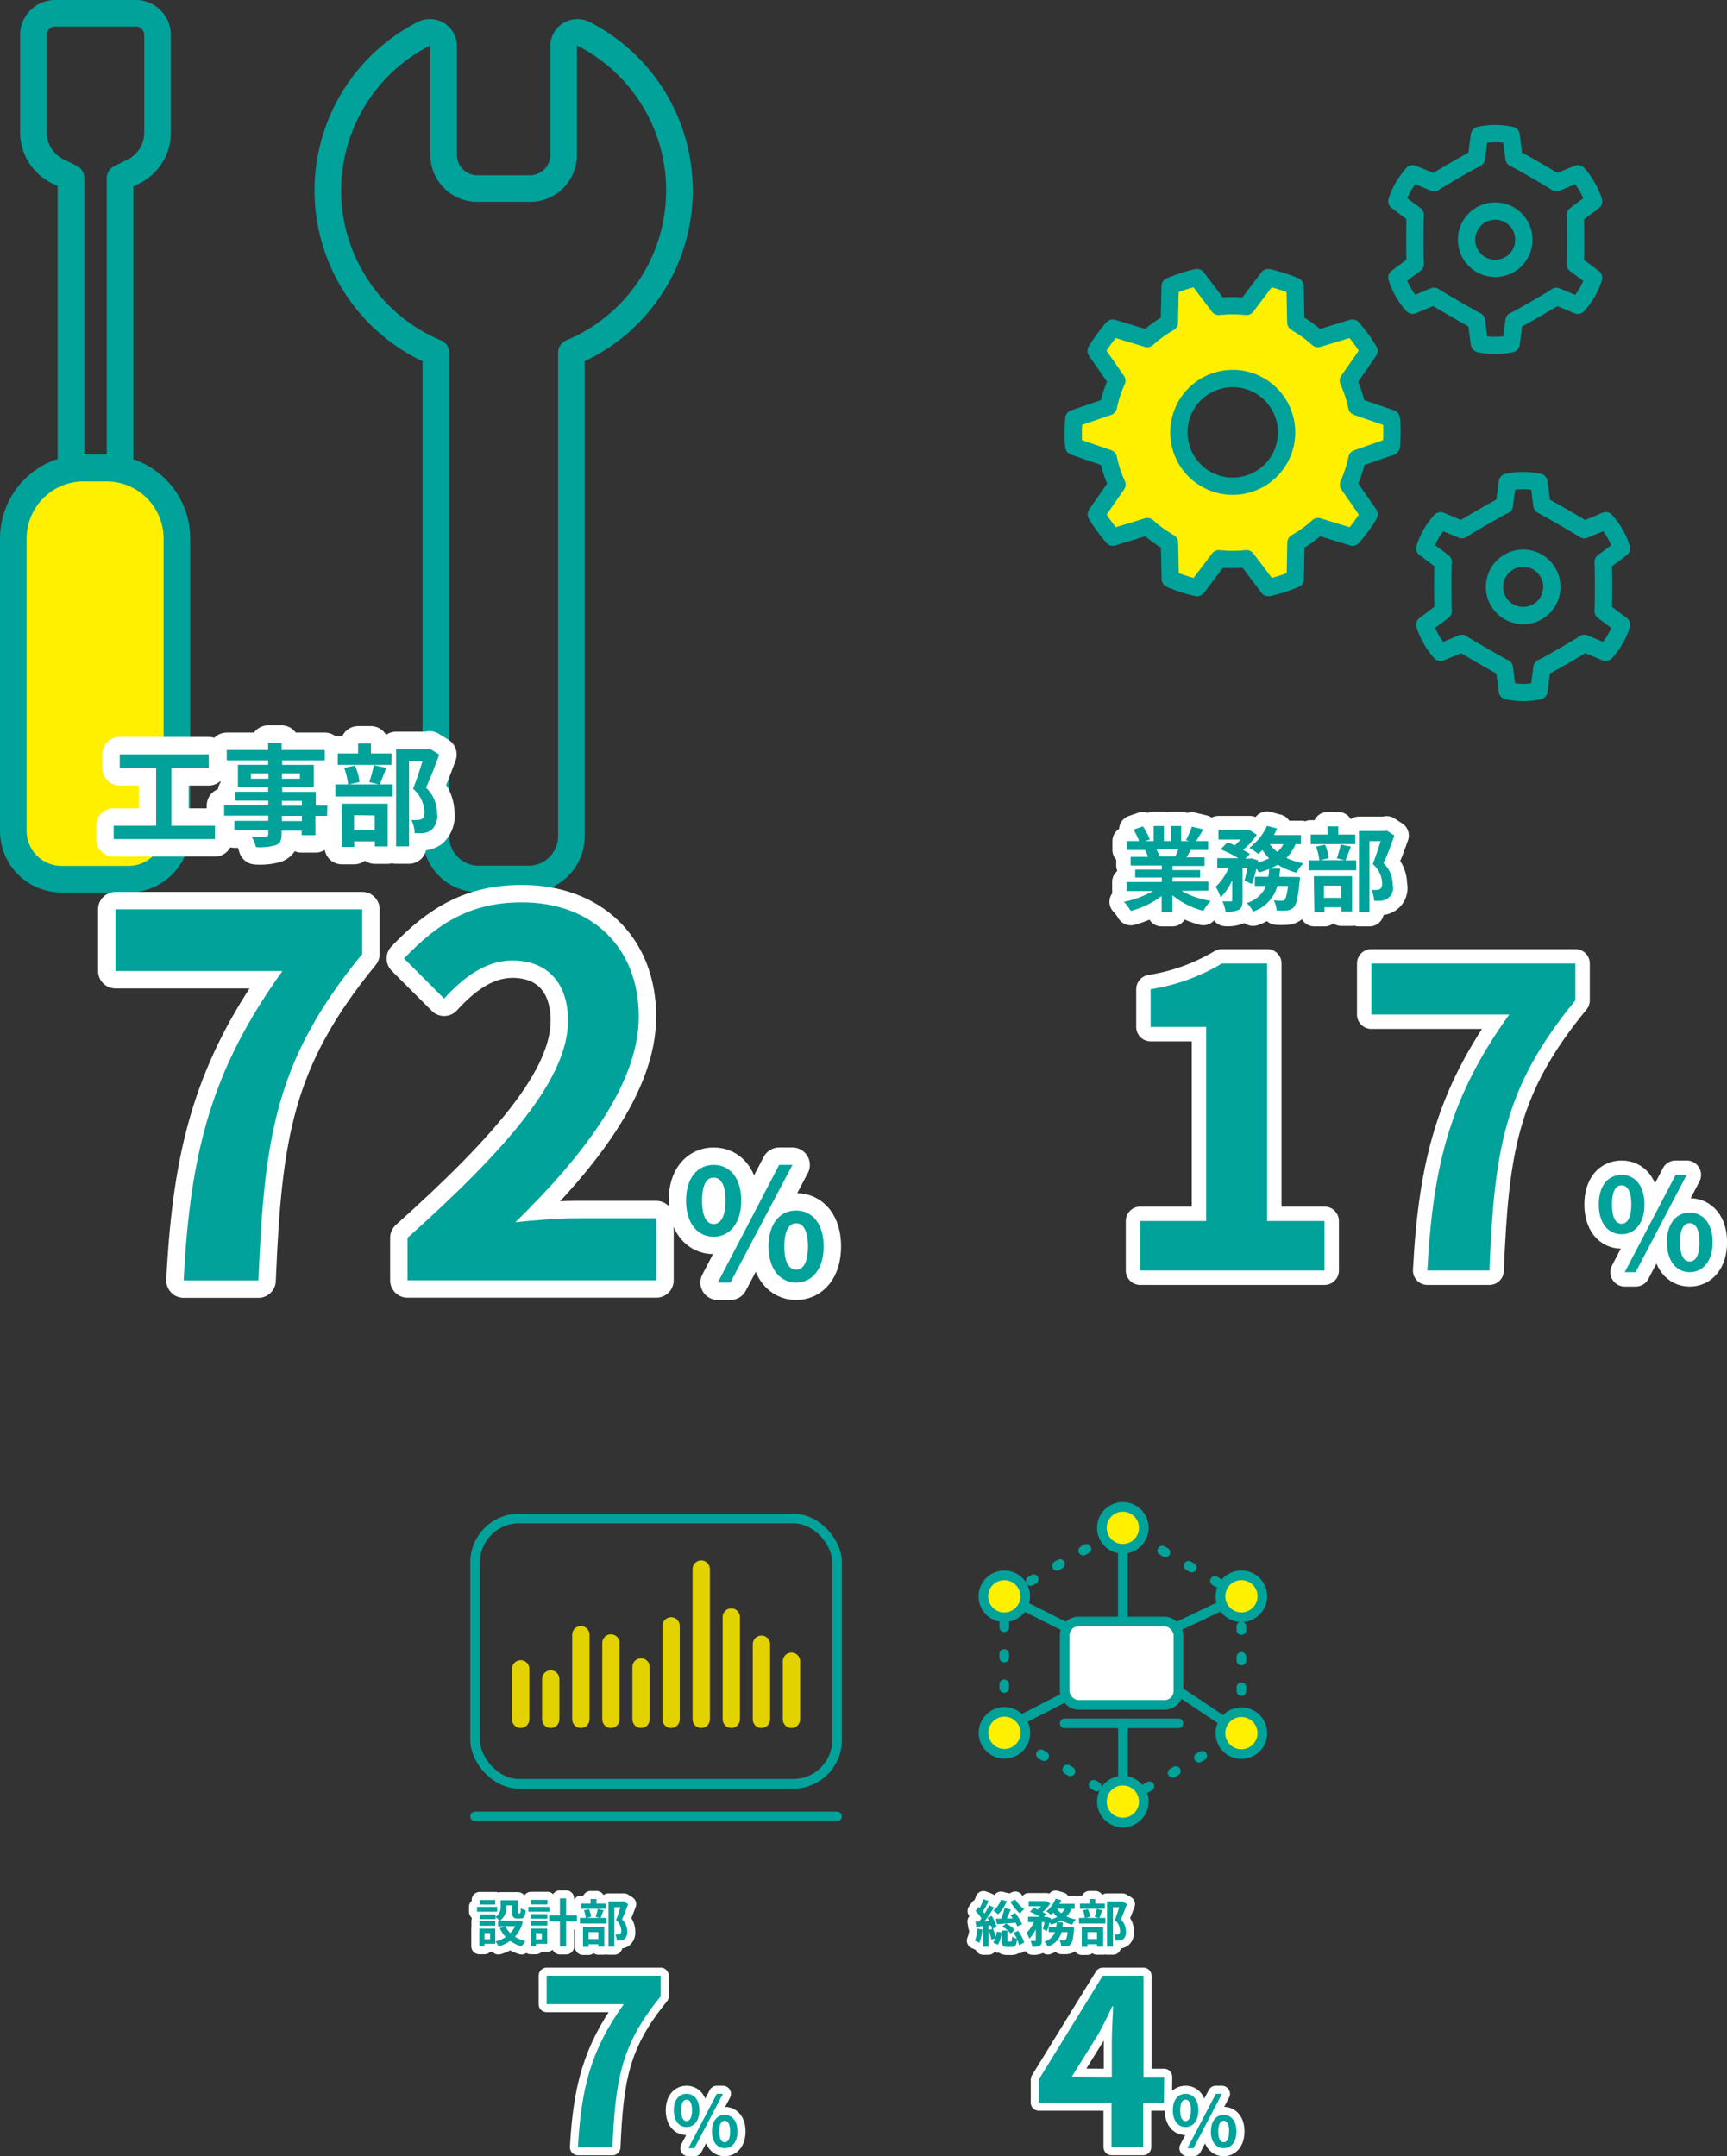 <svg id="レイヤー_1" data-name="レイヤー 1" xmlns="http://www.w3.org/2000/svg" viewBox="0 0 250.49 312.74"><rect x="0" y="0" width="250.49" height="312.74" fill="#333333" stroke="none"/><defs><style>.cls-1,.cls-11,.cls-6{fill:#fff000;}.cls-1,.cls-10,.cls-11,.cls-12,.cls-2,.cls-6,.cls-7,.cls-9{stroke:#00a29a;}.cls-1,.cls-10,.cls-11,.cls-12,.cls-13,.cls-2,.cls-3,.cls-5,.cls-6,.cls-7,.cls-8,.cls-9{stroke-linecap:round;stroke-linejoin:round;}.cls-1,.cls-2{stroke-width:3.86px;}.cls-10,.cls-13,.cls-2,.cls-3,.cls-5,.cls-7,.cls-8,.cls-9{fill:none;}.cls-3,.cls-5,.cls-8{stroke:#fff;}.cls-3{stroke-width:5.05px;}.cls-4{fill:#00a29a;}.cls-5{stroke-width:4.18px;}.cls-13,.cls-6,.cls-7{stroke-width:2.51px;}.cls-8{stroke-width:2.33px;}.cls-10,.cls-11,.cls-12,.cls-9{stroke-width:1.4px;}.cls-10{stroke-dasharray:0.53 3.88;}.cls-12{fill:#fff;}.cls-13{stroke:#e1d200;}</style></defs><path class="cls-1" d="M330.6,288.24h-9.78a7,7,0,0,1-7-7V238.84A10.21,10.21,0,0,1,324,228.62h3.34a10.21,10.21,0,0,1,10.21,10.22v42.41A7,7,0,0,1,330.6,288.24Z" transform="translate(-311.89 -160.72)"/><path class="cls-2" d="M331.45,162.65H320a3.16,3.16,0,0,0-3.26,3v14.36a6.29,6.29,0,0,0,3.58,5.58l1.86.92v42.06h7.12V186.56l1.86-.92a6.29,6.29,0,0,0,3.58-5.58V165.7A3.16,3.16,0,0,0,331.45,162.65Z" transform="translate(-311.89 -160.72)"/><path class="cls-2" d="M410.44,188.34a25.48,25.48,0,0,0-13.95-22.73,2,2,0,0,0-2.85,1.75v15.82a4.88,4.88,0,0,1-4.88,4.89h-7.63a4.88,4.88,0,0,1-4.89-4.89V167.36a2,2,0,0,0-2.85-1.75,25.5,25.5,0,0,0,1.72,46.26V282a6.21,6.21,0,0,0,6.21,6.21h7.24a6.21,6.21,0,0,0,6.21-6.21V211.87A25.5,25.5,0,0,0,410.44,188.34Z" transform="translate(-311.89 -160.72)"/><path class="cls-3" d="M343.07,280.49v1.94H328.38v-1.94h6.16v-8.36h-5.28v-2h12.91v2h-5.43v8.36Z" transform="translate(-311.89 -160.72)"/><path class="cls-3" d="M359.32,279.05h-1.68v2.81h-2v-.66h-2.91v.5c0,.95-.22,1.34-.85,1.61a8.31,8.31,0,0,1-2.86.28,6.11,6.11,0,0,0-.63-1.52c.77,0,1.73,0,2,0s.41-.11.41-.4v-.5h-4.91v-1.39h4.91v-.76h-6.4v-1.47h6.4v-.7H346v-1.29h4.78v-.71h-4.38v-3.2h4.38V271h-6V269.5h6v-1.05h1.95v1.05H359V271h-6.18v.66h4.59v3.2h-4.59v.71h4.87v2h1.68Zm-8.5-5.38v-.78h-2.54v.78Zm1.95-.78v.78h2.62v-.78Zm0,4.69h2.91v-.7h-2.91Zm2.91,1.47h-2.91v.76h2.91Z" transform="translate(-311.89 -160.72)"/><path class="cls-3" d="M367.92,272.1c-.35.89-.68,1.78-.95,2.39h1.87v1.75h-8.3v-1.75h1.84a9.94,9.94,0,0,0-.57-2.39l1.57-.32a7.85,7.85,0,0,1,.66,2.36l-1.51.35h4.29l-1.37-.34a17.13,17.13,0,0,0,.66-2.44Zm.74-.44h-7.78V270h2.95v-1.44h1.86V270h3Zm-7.2,5.63h6.67v6.2h-1.87v-.74h-3v.81h-1.78Zm1.78,1.66v2.13h3V279Zm12.36-8.79c-.57,1.57-1.28,3.43-1.93,4.8a5.13,5.13,0,0,1,1.62,3.78,2.76,2.76,0,0,1-.87,2.41,2.69,2.69,0,0,1-1.1.4,8.88,8.88,0,0,1-1.29,0,4.54,4.54,0,0,0-.47-1.9,6,6,0,0,0,.9,0,1.72,1.72,0,0,0,.6-.13c.29-.18.39-.55.39-1.1a4.67,4.67,0,0,0-1.65-3.3c.47-1.14,1-2.79,1.37-4h-1.95v12.36h-1.88V269.37h4.56l.29-.08Z" transform="translate(-311.89 -160.72)"/><path class="cls-3" d="M352.86,301.56H328.64v-8.95h35.79v6.48c-12.52,15.27-14.19,26.26-15.06,47.35H338.53C339.48,327.75,342.6,315.82,352.86,301.56Z" transform="translate(-311.89 -160.72)"/><path class="cls-3" d="M371,340.26c14.62-13.09,23.28-23.21,23.28-31.5,0-5.45-3-8.73-8.07-8.73-3.93,0-7.2,2.55-9.9,5.53l-5.82-5.82c5-5.23,9.75-8.14,17.1-8.14,10.18,0,16.95,6.54,16.95,16.58,0,9.75-8.08,20.22-17.9,29.82,2.69-.29,6.26-.58,8.73-.58h11.71v9H371Z" transform="translate(-311.89 -160.72)"/><path class="cls-3" d="M411.4,334.86c0-3.29,1.65-5.18,4-5.18s4,1.89,4,5.18-1.67,5.24-4,5.24S411.4,338.17,411.4,334.86Zm5.72,0c0-2.43-.76-3.34-1.72-3.34s-1.68.91-1.68,3.34.73,3.4,1.68,3.4S417.12,337.28,417.12,334.86Zm7.78-5.18h1.93l-9,17.07H416Zm-1.54,11.83c0-3.32,1.67-5.21,4-5.21s4,1.89,4,5.21-1.69,5.24-4,5.24S423.36,344.8,423.36,341.51Zm5.72,0c0-2.43-.76-3.36-1.71-3.36s-1.72.93-1.72,3.36.76,3.37,1.72,3.37S429.08,343.93,429.08,341.51Z" transform="translate(-311.89 -160.72)"/><path class="cls-4" d="M343.07,280.49v1.94H328.38v-1.94h6.16v-8.36h-5.28v-2h12.91v2h-5.43v8.36Z" transform="translate(-311.89 -160.72)"/><path class="cls-4" d="M359.32,279.05h-1.68v2.81h-2v-.66h-2.91v.5c0,.95-.22,1.34-.85,1.61a8.31,8.31,0,0,1-2.86.28,6.11,6.11,0,0,0-.63-1.52c.77,0,1.73,0,2,0s.41-.11.41-.4v-.5h-4.91v-1.39h4.91v-.76h-6.4v-1.47h6.4v-.7H346v-1.29h4.78v-.71h-4.38v-3.2h4.38V271h-6V269.5h6v-1.05h1.95v1.05H359V271h-6.18v.66h4.59v3.2h-4.59v.71h4.87v2h1.68Zm-8.5-5.38v-.78h-2.54v.78Zm1.95-.78v.78h2.62v-.78Zm0,4.69h2.91v-.7h-2.91Zm2.91,1.47h-2.91v.76h2.91Z" transform="translate(-311.89 -160.72)"/><path class="cls-4" d="M367.92,272.1c-.35.89-.68,1.78-.95,2.39h1.87v1.75h-8.3v-1.75h1.84a9.94,9.94,0,0,0-.57-2.39l1.57-.32a7.85,7.85,0,0,1,.66,2.36l-1.51.35h4.29l-1.37-.34a17.13,17.13,0,0,0,.66-2.44Zm.74-.44h-7.78V270h2.95v-1.44h1.86V270h3Zm-7.2,5.63h6.67v6.2h-1.87v-.74h-3v.81h-1.78Zm1.78,1.66v2.13h3V279Zm12.36-8.79c-.57,1.57-1.28,3.43-1.93,4.8a5.13,5.13,0,0,1,1.62,3.78,2.76,2.76,0,0,1-.87,2.41,2.69,2.69,0,0,1-1.1.4,8.88,8.88,0,0,1-1.29,0,4.54,4.54,0,0,0-.47-1.9,6,6,0,0,0,.9,0,1.72,1.72,0,0,0,.6-.13c.29-.18.39-.55.39-1.1a4.67,4.67,0,0,0-1.65-3.3c.47-1.14,1-2.79,1.37-4h-1.95v12.36h-1.88V269.37h4.56l.29-.08Z" transform="translate(-311.89 -160.72)"/><path class="cls-4" d="M352.86,301.56H328.64v-8.95h35.79v6.48c-12.52,15.27-14.19,26.26-15.06,47.35H338.53C339.48,327.75,342.6,315.82,352.86,301.56Z" transform="translate(-311.89 -160.72)"/><path class="cls-4" d="M371,340.26c14.62-13.09,23.28-23.21,23.28-31.5,0-5.45-3-8.73-8.07-8.73-3.93,0-7.2,2.55-9.9,5.53l-5.82-5.82c5-5.23,9.75-8.14,17.1-8.14,10.18,0,16.95,6.54,16.95,16.58,0,9.75-8.08,20.22-17.9,29.82,2.69-.29,6.26-.58,8.73-.58h11.71v9H371Z" transform="translate(-311.89 -160.72)"/><path class="cls-4" d="M411.4,334.86c0-3.29,1.65-5.18,4-5.18s4,1.89,4,5.18-1.67,5.24-4,5.24S411.4,338.17,411.4,334.86Zm5.72,0c0-2.43-.76-3.34-1.72-3.34s-1.68.91-1.68,3.34.73,3.4,1.68,3.4S417.12,337.28,417.12,334.86Zm7.78-5.18h1.93l-9,17.07H416Zm-1.54,11.83c0-3.32,1.67-5.21,4-5.21s4,1.89,4,5.21-1.69,5.24-4,5.24S423.36,344.8,423.36,341.51Zm5.72,0c0-2.43-.76-3.36-1.71-3.36s-1.72.93-1.72,3.36.76,3.37,1.72,3.37S429.08,343.93,429.08,341.51Z" transform="translate(-311.89 -160.72)"/><path class="cls-5" d="M483.27,289.93a12,12,0,0,0,4.23,1.45,7.54,7.54,0,0,0-1.07,1.45,11.55,11.55,0,0,1-4.49-2.26V293h-1.56v-2.32a12.68,12.68,0,0,1-4.48,2.16,7.52,7.52,0,0,0-1-1.32,14.26,14.26,0,0,0,4.23-1.56h-3.84v-1.31h5.11V288h-3.85v-1.15h3.85v-.6h-4.52V285h2.54a6,6,0,0,0-.46-1l.17,0h-2.8v-1.29h1.79a11.6,11.6,0,0,0-.82-1.66l1.36-.47a9.76,9.76,0,0,1,1,1.89l-.65.24h1.22v-2.18h1.48v2.18h1v-2.18h1.5v2.18h1.18l-.48-.15a11.09,11.09,0,0,0,.85-1.94l1.67.4c-.38.62-.74,1.22-1.05,1.69h1.74V284h-2.51c-.22.39-.43.75-.63,1.07h2.62v1.25h-4.64v.6h4V288h-4v.59h5.2v1.31Zm-3.64-6a6.22,6.22,0,0,1,.45,1l-.22,0h2.5c.16-.32.32-.7.46-1.07Z" transform="translate(-311.89 -160.72)"/><path class="cls-5" d="M499.81,283.15a6.42,6.42,0,0,1-1.33,2,10,10,0,0,0,2.46.79,6.26,6.26,0,0,0-1,1.35,9.65,9.65,0,0,1-2.72-1.15,10.7,10.7,0,0,1-2.73,1.12,6.53,6.53,0,0,0-.37-.56,15.87,15.87,0,0,1-.66,2.23l-1.07-.49a16.58,16.58,0,0,0,.43-1.85h-.71v4.71c0,.72-.11,1.15-.57,1.39a4,4,0,0,1-1.89.28,5.33,5.33,0,0,0-.45-1.51h1.2c.16,0,.21,0,.21-.2v-2.86a8,8,0,0,1-1.67,2.48,8.59,8.59,0,0,0-.72-1.54,8.4,8.4,0,0,0,1.9-2.76h-1.67v-1.39h3.06a19.41,19.41,0,0,0-2.58-1.29l1-1c.32.12.7.27,1.06.43a8.33,8.33,0,0,0,.84-.84h-3.21v-1.34h4.32l.24,0,1,.64a10,10,0,0,1-2,2.2,9.31,9.31,0,0,1,1,.59l-.66.68h.65l.21-.06,1,.32-.05.31a8.91,8.91,0,0,0,1.63-.62A7.23,7.23,0,0,1,495,284a8.07,8.07,0,0,1-.6.58,10.31,10.31,0,0,0-1.3-.9,8,8,0,0,0,2.56-3.18l1.48.4c-.15.32-.31.63-.49.94h3.94v1.32Zm.63,4.78s0,.42-.05.61c-.22,2.31-.46,3.34-.84,3.76a1.47,1.47,0,0,1-1,.47,9.71,9.71,0,0,1-1.5,0,3.4,3.4,0,0,0-.42-1.47c.48.05.93.07,1.14.07a.54.54,0,0,0,.43-.15c.19-.17.36-.75.51-2h-1.55a5.32,5.32,0,0,1-3.52,3.71,4.45,4.45,0,0,0-.92-1.23,4.28,4.28,0,0,0,2.8-2.48h-1.62v-1.33h1.95a8.84,8.84,0,0,0,.13-1.19h1.6c-.05.41-.09.81-.14,1.19Zm-4.38-4.78a5.42,5.42,0,0,0,1.11,1.14,4.25,4.25,0,0,0,.88-1.14Z" transform="translate(-311.89 -160.72)"/><path class="cls-5" d="M507.83,283.51c-.29.74-.56,1.47-.79,2h1.56v1.44h-6.88v-1.44h1.53a8.31,8.31,0,0,0-.47-2l1.3-.27a6.66,6.66,0,0,1,.54,1.95l-1.25.3h3.55l-1.13-.28a14.63,14.63,0,0,0,.55-2Zm.62-.36H502v-1.38h2.44v-1.19H506v1.19h2.46Zm-6,4.65H508v5.13h-1.55v-.61H504V293h-1.47Zm1.47,1.38v1.76h2.5v-1.76Zm10.22-7.27c-.47,1.29-1,2.83-1.59,4a4.24,4.24,0,0,1,1.34,3.12,1.85,1.85,0,0,1-1.63,2.33,7.39,7.39,0,0,1-1.07,0,3.74,3.74,0,0,0-.39-1.57,5.13,5.13,0,0,0,.75,0,1.18,1.18,0,0,0,.49-.11c.24-.15.32-.45.32-.91a3.82,3.82,0,0,0-1.36-2.72c.39-.95.82-2.32,1.14-3.33h-1.62V293H509V281.25h3.77l.24-.07Z" transform="translate(-311.89 -160.72)"/><path class="cls-5" d="M477.27,337.82h9.57V309.67h-8.06V304.2a28.84,28.84,0,0,0,10.34-3.73h6.56v37.35H504V345H477.27Z" transform="translate(-311.89 -160.72)"/><path class="cls-5" d="M530.8,307.87h-20v-7.4h29.59v5.35C530,318.45,528.64,327.54,527.92,345h-9C519.74,329.52,522.32,319.66,530.8,307.87Z" transform="translate(-311.89 -160.72)"/><path class="cls-5" d="M543.78,335.41c0-2.72,1.36-4.28,3.31-4.28s3.32,1.56,3.32,4.28-1.38,4.33-3.32,4.33S543.78,338.15,543.78,335.41Zm4.72,0c0-2-.62-2.76-1.41-2.76s-1.4.76-1.4,2.76.61,2.81,1.4,2.81S548.5,337.41,548.5,335.41Zm6.43-4.28h1.6l-7.4,14.11h-1.58Zm-1.27,9.77c0-2.74,1.38-4.3,3.31-4.3s3.33,1.56,3.33,4.3-1.4,4.34-3.33,4.34S553.66,343.62,553.66,340.9Zm4.73,0c0-2-.63-2.77-1.42-2.77s-1.41.77-1.41,2.77.62,2.79,1.41,2.79S558.39,342.9,558.39,340.9Z" transform="translate(-311.89 -160.72)"/><path class="cls-4" d="M483.27,289.93a12,12,0,0,0,4.23,1.45,7.54,7.54,0,0,0-1.07,1.45,11.55,11.55,0,0,1-4.49-2.26V293h-1.56v-2.32a12.68,12.68,0,0,1-4.48,2.16,7.52,7.52,0,0,0-1-1.32,14.26,14.26,0,0,0,4.23-1.56h-3.84v-1.31h5.11V288h-3.85v-1.15h3.85v-.6h-4.52V285h2.54a6,6,0,0,0-.46-1l.17,0h-2.8v-1.29h1.79a11.6,11.6,0,0,0-.82-1.66l1.36-.47a9.76,9.76,0,0,1,1,1.89l-.65.24h1.22v-2.18h1.48v2.18h1v-2.18h1.5v2.18h1.18l-.48-.15a11.09,11.09,0,0,0,.85-1.94l1.67.4c-.38.62-.74,1.22-1.05,1.69h1.74V284h-2.51c-.22.39-.43.75-.63,1.07h2.62v1.25h-4.64v.6h4V288h-4v.59h5.2v1.31Zm-3.64-6a6.22,6.22,0,0,1,.45,1l-.22,0h2.5c.16-.32.32-.7.46-1.07Z" transform="translate(-311.89 -160.72)"/><path class="cls-4" d="M499.81,283.15a6.42,6.42,0,0,1-1.33,2,10,10,0,0,0,2.46.79,6.26,6.26,0,0,0-1,1.35,9.65,9.65,0,0,1-2.72-1.15,10.7,10.7,0,0,1-2.73,1.12,6.53,6.53,0,0,0-.37-.56,15.87,15.87,0,0,1-.66,2.23l-1.07-.49a16.58,16.58,0,0,0,.43-1.85h-.71v4.71c0,.72-.11,1.15-.57,1.39a4,4,0,0,1-1.89.28,5.33,5.33,0,0,0-.45-1.51h1.2c.16,0,.21,0,.21-.2v-2.86a8,8,0,0,1-1.67,2.48,8.59,8.59,0,0,0-.72-1.54,8.4,8.4,0,0,0,1.9-2.76h-1.67v-1.39h3.06a19.41,19.41,0,0,0-2.58-1.29l1-1c.32.12.7.27,1.06.43a8.33,8.33,0,0,0,.84-.84h-3.21v-1.34h4.32l.24,0,1,.64a10,10,0,0,1-2,2.2,9.31,9.31,0,0,1,1,.59l-.66.68h.65l.21-.06,1,.32-.05.31a8.91,8.91,0,0,0,1.63-.62A7.23,7.23,0,0,1,495,284a8.07,8.07,0,0,1-.6.58,10.31,10.31,0,0,0-1.3-.9,8,8,0,0,0,2.56-3.18l1.48.4c-.15.32-.31.63-.49.94h3.94v1.32Zm.63,4.78s0,.42-.05.61c-.22,2.31-.46,3.34-.84,3.76a1.47,1.47,0,0,1-1,.47,9.71,9.71,0,0,1-1.5,0,3.4,3.4,0,0,0-.42-1.47c.48.05.93.07,1.14.07a.54.54,0,0,0,.43-.15c.19-.17.36-.75.51-2h-1.55a5.32,5.32,0,0,1-3.52,3.71,4.45,4.45,0,0,0-.92-1.23,4.28,4.28,0,0,0,2.8-2.48h-1.62v-1.33h1.95a8.84,8.84,0,0,0,.13-1.19h1.6c-.05.41-.09.81-.14,1.19Zm-4.38-4.78a5.42,5.42,0,0,0,1.11,1.14,4.25,4.25,0,0,0,.88-1.14Z" transform="translate(-311.89 -160.72)"/><path class="cls-4" d="M507.83,283.51c-.29.74-.56,1.47-.79,2h1.56v1.44h-6.88v-1.44h1.53a8.31,8.31,0,0,0-.47-2l1.3-.27a6.66,6.66,0,0,1,.54,1.95l-1.25.3h3.55l-1.13-.28a14.63,14.63,0,0,0,.55-2Zm.62-.36H502v-1.38h2.44v-1.19H506v1.19h2.46Zm-6,4.65H508v5.13h-1.55v-.61H504V293h-1.47Zm1.47,1.38v1.76h2.5v-1.76Zm10.22-7.27c-.47,1.29-1,2.83-1.59,4a4.24,4.24,0,0,1,1.34,3.12,1.85,1.85,0,0,1-1.63,2.33,7.39,7.39,0,0,1-1.07,0,3.74,3.74,0,0,0-.39-1.57,5.13,5.13,0,0,0,.75,0,1.18,1.18,0,0,0,.49-.11c.24-.15.32-.45.32-.91a3.82,3.82,0,0,0-1.36-2.72c.39-.95.82-2.32,1.14-3.33h-1.62V293H509V281.25h3.77l.24-.07Z" transform="translate(-311.89 -160.72)"/><path class="cls-4" d="M477.27,337.82h9.57V309.67h-8.06V304.2a28.84,28.84,0,0,0,10.34-3.73h6.56v37.35H504V345H477.27Z" transform="translate(-311.89 -160.72)"/><path class="cls-4" d="M530.8,307.87h-20v-7.4h29.59v5.35C530,318.45,528.64,327.54,527.92,345h-9C519.74,329.52,522.32,319.66,530.8,307.87Z" transform="translate(-311.89 -160.72)"/><path class="cls-4" d="M543.78,335.41c0-2.72,1.36-4.28,3.31-4.28s3.32,1.56,3.32,4.28-1.38,4.33-3.32,4.33S543.78,338.15,543.78,335.41Zm4.72,0c0-2-.62-2.76-1.41-2.76s-1.4.76-1.4,2.76.61,2.81,1.4,2.81S548.5,337.41,548.5,335.41Zm6.43-4.28h1.6l-7.4,14.11h-1.58Zm-1.27,9.77c0-2.74,1.38-4.3,3.31-4.3s3.33,1.56,3.33,4.3-1.4,4.34-3.33,4.34S553.66,343.62,553.66,340.9Zm4.73,0c0-2-.63-2.77-1.42-2.77s-1.41.77-1.41,2.77.62,2.79,1.41,2.79S558.39,342.9,558.39,340.9Z" transform="translate(-311.89 -160.72)"/><path class="cls-6" d="M513.69,225.48c.06-.67.09-1.36.09-2s0-1.37-.09-2.05l-5-1.72a18.29,18.29,0,0,0-1.23-3.77l3-4.32a22.4,22.4,0,0,0-2.41-3.31l-5,1.52a18.39,18.39,0,0,0-3.21-2.33l-.1-5.26a23.37,23.37,0,0,0-3.9-1.26l-3.17,4.19a18.47,18.47,0,0,0-2-.11,18.66,18.66,0,0,0-2,.11l-3.17-4.19a23,23,0,0,0-3.89,1.26l-.11,5.26a18.39,18.39,0,0,0-3.21,2.33l-5-1.52a23.94,23.94,0,0,0-2.41,3.31l3,4.32a17.7,17.7,0,0,0-1.23,3.77l-5,1.72c-.05.68-.09,1.36-.09,2.05s0,1.38.09,2l5,1.72A18,18,0,0,0,473.9,231l-3,4.32a24.56,24.56,0,0,0,2.41,3.31l5-1.53a18.39,18.39,0,0,0,3.21,2.33l.11,5.27a22.07,22.07,0,0,0,3.89,1.25l3.17-4.19a18.66,18.66,0,0,0,2,.11,18.47,18.47,0,0,0,2-.11l3.17,4.19a22.45,22.45,0,0,0,3.9-1.25l.1-5.27a18.39,18.39,0,0,0,3.21-2.33l5,1.53a22.94,22.94,0,0,0,2.41-3.31l-3-4.32a18.57,18.57,0,0,0,1.23-3.78Zm-23,5.76a7.81,7.81,0,1,1,7.81-7.81A7.8,7.8,0,0,1,490.7,231.24Z" transform="translate(-311.89 -160.72)"/><path class="cls-7" d="M531.49,183.67l-.42-3.33a11,11,0,0,0-4.6,0l-.43,3.33c-.27.07-5.95,3.34-6.14,3.55l-3.1-1.3a11,11,0,0,0-1.36,1.87,11.26,11.26,0,0,0-.94,2.11l2.67,2c-.08.27-.08,6.82,0,7.09l-2.67,2a10.9,10.9,0,0,0,2.29,4l3.1-1.29c.2.2,5.88,3.48,6.15,3.55l.43,3.33a10.81,10.81,0,0,0,4.6,0l.42-3.33c.28-.06,6-3.34,6.15-3.54l3.1,1.29a11.2,11.2,0,0,0,1.36-1.87,10.67,10.67,0,0,0,.93-2.11l-2.67-2c.09-.28.08-6.83,0-7.1l2.67-2a11,11,0,0,0-2.29-4l-3.1,1.3C537.45,187,531.77,183.73,531.49,183.67Z" transform="translate(-311.89 -160.72)"/><circle class="cls-7" cx="216.87" cy="34.77" r="4.16"/><path class="cls-7" d="M535.54,234l-.43-3.33a10.93,10.93,0,0,0-4.59,0l-.43,3.33c-.28.07-6,3.34-6.15,3.55l-3.1-1.29a11.7,11.7,0,0,0-1.36,1.86,11,11,0,0,0-.93,2.12l2.67,2c-.09.27-.08,6.83,0,7.1l-2.67,2a11,11,0,0,0,2.29,4l3.1-1.3c.19.21,5.87,3.48,6.15,3.55l.43,3.33a10.93,10.93,0,0,0,4.59,0l.43-3.34c.28-.06,6-3.33,6.14-3.54l3.1,1.29a10.58,10.58,0,0,0,1.36-1.86,10.48,10.48,0,0,0,.94-2.12l-2.67-2c.08-.28.08-6.83,0-7.1l2.67-2a11,11,0,0,0-2.29-4l-3.1,1.3C541.49,237.37,535.81,234.09,535.54,234Z" transform="translate(-311.89 -160.72)"/><path class="cls-7" d="M536.42,247.93a4.16,4.16,0,1,1-1.52-5.69A4.17,4.17,0,0,1,536.42,247.93Z" transform="translate(-311.89 -160.72)"/><path class="cls-8" d="M384,438h-2.92v-.7H384Zm3.73,1.45a5,5,0,0,1-1.15,2.18,5.2,5.2,0,0,0,1.54.64,3.84,3.84,0,0,0-.57.77,5.29,5.29,0,0,1-1.65-.81,6,6,0,0,1-1.71.81,3.82,3.82,0,0,0-.46-.77v.38h-1.57V443h-.75v-2.55h2.32v1.87a5.15,5.15,0,0,0,1.51-.65,5,5,0,0,1-.86-1.29l.76-.25h-1v-.8h.25a3.64,3.64,0,0,0-.62-.54v.29h-2.3v-.68h2.3v.36a1.69,1.69,0,0,0,.73-1.54v-.89h2.5V438c0,.21,0,.23.1.23h.19c.1,0,.12-.1.13-.75a2.53,2.53,0,0,0,.73.32c-.08.92-.27,1.19-.77,1.19h-.44c-.59,0-.77-.24-.77-1v-.9h-.83v.13a2.36,2.36,0,0,1-.93,2.08H387l.15,0Zm-4,.58h-2.3v-.67h2.3Zm0-3.06h-2.26v-.67h2.26Zm-.76,4.13h-.8V442h.8Zm2.2-1a3.62,3.62,0,0,0,.73,1,3.58,3.58,0,0,0,.7-1Z" transform="translate(-311.89 -160.72)"/><path class="cls-8" d="M391.58,438h-3.06v-.7h3.06Zm-.32,4.65h-1.63V443h-.77v-2.55h2.4Zm-2.38-4.31h2.4v.68h-2.4Zm0,1h2.4v.67h-2.4Zm2.41-2.39h-2.37v-.67h2.37Zm-1.66,4.13V442h.85v-.86Zm5.94-1.66H394v3.61h-.9v-3.61h-1.56v-.88h1.56v-2.47h.9v2.47h1.56Z" transform="translate(-311.89 -160.72)"/><path class="cls-8" d="M399.44,437.79c-.17.42-.32.83-.44,1.11h.86v.81H396v-.81h.85a4.53,4.53,0,0,0-.26-1.11l.73-.15a4,4,0,0,1,.3,1.1l-.7.16h2l-.64-.16a6.7,6.7,0,0,0,.31-1.13Zm.34-.2h-3.6v-.77h1.37v-.66h.86v.66h1.37Zm-3.33,2.6h3.08v2.88h-.86v-.35h-1.4v.38h-.82Zm.82.77v1h1.4v-1ZM403,436.9c-.26.72-.59,1.58-.89,2.22a2.36,2.36,0,0,1,.75,1.75,1.25,1.25,0,0,1-.41,1.11,1.2,1.2,0,0,1-.51.19,3.78,3.78,0,0,1-.59,0,2,2,0,0,0-.22-.87,3.11,3.11,0,0,0,.42,0,.64.64,0,0,0,.28-.06c.13-.08.17-.25.17-.51a2.13,2.13,0,0,0-.76-1.52c.22-.53.46-1.29.64-1.86H401v5.72h-.86v-6.56h2.1l.14,0Z" transform="translate(-311.89 -160.72)"/><path class="cls-8" d="M402.37,451.41H391.18v-4.13h16.54v3c-5.79,7.06-6.56,12.14-7,21.88h-5C396.19,463.52,397.63,458,402.37,451.41Z" transform="translate(-311.89 -160.72)"/><path class="cls-8" d="M409.62,466.8c0-1.52.77-2.39,1.85-2.39s1.86.87,1.86,2.39-.77,2.43-1.86,2.43S409.62,468.33,409.62,466.8Zm2.64,0c0-1.12-.35-1.54-.79-1.54s-.78.42-.78,1.54.34,1.57.78,1.57S412.26,467.92,412.26,466.8Zm3.6-2.39h.89l-4.14,7.89h-.88Zm-.71,5.46c0-1.53.77-2.4,1.85-2.4s1.86.87,1.86,2.4-.78,2.43-1.86,2.43S415.15,471.39,415.15,469.87Zm2.64,0c0-1.12-.35-1.55-.79-1.55s-.79.43-.79,1.55.35,1.57.79,1.57S417.79,471,417.79,469.87Z" transform="translate(-311.89 -160.72)"/><path class="cls-4" d="M384,438h-2.92v-.7H384Zm3.73,1.45a5,5,0,0,1-1.15,2.18,5.2,5.2,0,0,0,1.54.64,3.84,3.84,0,0,0-.57.77,5.29,5.29,0,0,1-1.65-.81,6,6,0,0,1-1.71.81,3.82,3.82,0,0,0-.46-.77v.38h-1.57V443h-.75v-2.55h2.32v1.87a5.15,5.15,0,0,0,1.51-.65,5,5,0,0,1-.86-1.29l.76-.25h-1v-.8h.25a3.64,3.64,0,0,0-.62-.54v.29h-2.3v-.68h2.3v.36a1.69,1.69,0,0,0,.73-1.54v-.89h2.5V438c0,.21,0,.23.1.23h.19c.1,0,.12-.1.13-.75a2.53,2.53,0,0,0,.73.32c-.08.92-.27,1.19-.77,1.19h-.44c-.59,0-.77-.24-.77-1v-.9h-.83v.13a2.36,2.36,0,0,1-.93,2.08H387l.15,0Zm-4,.58h-2.3v-.67h2.3Zm0-3.06h-2.26v-.67h2.26Zm-.76,4.13h-.8V442h.8Zm2.2-1a3.62,3.62,0,0,0,.73,1,3.58,3.58,0,0,0,.7-1Z" transform="translate(-311.89 -160.72)"/><path class="cls-4" d="M391.58,438h-3.06v-.7h3.06Zm-.32,4.65h-1.63V443h-.77v-2.55h2.4Zm-2.38-4.31h2.4v.68h-2.4Zm0,1h2.4v.67h-2.4Zm2.41-2.39h-2.37v-.67h2.37Zm-1.66,4.13V442h.85v-.86Zm5.94-1.66H394v3.61h-.9v-3.61h-1.56v-.88h1.56v-2.47h.9v2.47h1.56Z" transform="translate(-311.89 -160.72)"/><path class="cls-4" d="M399.44,437.79c-.17.42-.32.83-.44,1.11h.86v.81H396v-.81h.85a4.53,4.53,0,0,0-.26-1.11l.73-.15a4,4,0,0,1,.3,1.1l-.7.16h2l-.64-.16a6.7,6.7,0,0,0,.31-1.13Zm.34-.2h-3.6v-.77h1.37v-.66h.86v.66h1.37Zm-3.33,2.6h3.08v2.88h-.86v-.35h-1.4v.38h-.82Zm.82.77v1h1.4v-1ZM403,436.9c-.26.72-.59,1.58-.89,2.22a2.36,2.36,0,0,1,.75,1.75,1.25,1.25,0,0,1-.41,1.11,1.2,1.2,0,0,1-.51.19,3.78,3.78,0,0,1-.59,0,2,2,0,0,0-.22-.87,3.11,3.11,0,0,0,.42,0,.64.64,0,0,0,.28-.06c.13-.08.17-.25.17-.51a2.13,2.13,0,0,0-.76-1.52c.22-.53.46-1.29.64-1.86H401v5.72h-.86v-6.56h2.1l.14,0Z" transform="translate(-311.89 -160.72)"/><path class="cls-4" d="M402.37,451.41H391.18v-4.13h16.54v3c-5.79,7.06-6.56,12.14-7,21.88h-5C396.19,463.52,397.63,458,402.37,451.41Z" transform="translate(-311.89 -160.72)"/><path class="cls-4" d="M409.62,466.8c0-1.52.77-2.39,1.85-2.39s1.86.87,1.86,2.39-.77,2.43-1.86,2.43S409.62,468.33,409.62,466.8Zm2.64,0c0-1.12-.35-1.54-.79-1.54s-.78.42-.78,1.54.34,1.57.78,1.57S412.26,467.92,412.26,466.8Zm3.6-2.39h.89l-4.14,7.89h-.88Zm-.71,5.46c0-1.53.77-2.4,1.85-2.4s1.86.87,1.86,2.4-.78,2.43-1.86,2.43S415.15,471.39,415.15,469.87Zm2.64,0c0-1.12-.35-1.55-.79-1.55s-.79.43-.79,1.55.35,1.57.79,1.57S417.79,471,417.79,469.87Z" transform="translate(-311.89 -160.72)"/><path class="cls-8" d="M454.38,440.58a6.94,6.94,0,0,1-.45,1.93,4.73,4.73,0,0,0-.64-.31,5.68,5.68,0,0,0,.37-1.74Zm.88-.62v3.12h-.77v-3l-1,.11-.12-.77.53,0c.11-.14.23-.3.34-.46a7.45,7.45,0,0,0-.85-1.06l.43-.59.17.16a10.09,10.09,0,0,0,.55-1.3l.76.29c-.26.51-.58,1.08-.84,1.51a3,3,0,0,1,.23.3,10.23,10.23,0,0,0,.68-1.21l.71.34c-.41.63-.92,1.36-1.39,2l.67-.05a5.19,5.19,0,0,0-.25-.47l.63-.27a6.29,6.29,0,0,1,.7,1.59l-.66.31a4.08,4.08,0,0,0-.14-.48Zm.66.5a9,9,0,0,1,.39,1.18,5.36,5.36,0,0,0,.17-.75l.71.12a4.77,4.77,0,0,1-.55,1.77l-.69-.31a2.24,2.24,0,0,0,.29-.6l-.55.19a8.34,8.34,0,0,0-.41-1.41Zm2-4a5.26,5.26,0,0,1-1.26,1.92,6.21,6.21,0,0,0-.68-.54,3.56,3.56,0,0,0,1.1-1.59Zm1.52,3.67a3.87,3.87,0,0,0-.24-.53l-2.72.21-.15-.8.79,0a12.32,12.32,0,0,0,.48-1.54l.89.21c-.18.43-.38.89-.56,1.3l.86,0c-.11-.17-.22-.32-.33-.47l.68-.32a7.84,7.84,0,0,1,1,1.63Zm.12.64a5.17,5.17,0,0,1,.88,1.71l-.74.37a4.15,4.15,0,0,0-.29-.83c-.09.87-.3,1.09-.8,1.09h-.59c-.68,0-.81-.24-.81-1v-1.39h.81v1.38c0,.2,0,.22.15.22h.34c.13,0,.16-.09.18-.72a1.91,1.91,0,0,0,.69.31,5.77,5.77,0,0,0-.49-.84Zm-1.75-1.06a4.19,4.19,0,0,1,1.27.91l-.59.55a3.79,3.79,0,0,0-1.24-1Zm1.34-3.47a5.23,5.23,0,0,0,1.29,1.4,3.68,3.68,0,0,0-.61.64,7.47,7.47,0,0,1-1.4-1.73Z" transform="translate(-311.89 -160.72)"/><path class="cls-8" d="M467.31,437.59a3.56,3.56,0,0,1-.74,1.09,5.24,5.24,0,0,0,1.37.44,3.72,3.72,0,0,0-.56.76,5.35,5.35,0,0,1-1.52-.64,5.84,5.84,0,0,1-1.53.62,2.43,2.43,0,0,0-.21-.31,7.81,7.81,0,0,1-.37,1.25l-.59-.28c.08-.27.17-.65.24-1H463v2.63c0,.41-.06.65-.32.78a2.25,2.25,0,0,1-1.06.16,3,3,0,0,0-.25-.85H462c.09,0,.12,0,.12-.11v-1.6a4.51,4.51,0,0,1-.93,1.38,5.19,5.19,0,0,0-.41-.86,4.75,4.75,0,0,0,1.07-1.54H461v-.78h1.71a12.09,12.09,0,0,0-1.44-.72l.56-.57.59.24a4.17,4.17,0,0,0,.47-.47h-1.79v-.75h2.41l.14,0,.57.36a5.72,5.72,0,0,1-1.1,1.23,5.67,5.67,0,0,1,.55.33l-.37.38h.36l.12,0,.54.18,0,.17a4.1,4.1,0,0,0,.91-.35,4,4,0,0,1-.53-.62,3.27,3.27,0,0,1-.33.32,7.81,7.81,0,0,0-.73-.5A4.4,4.4,0,0,0,465,436.1l.83.23a3.74,3.74,0,0,1-.28.52h2.21v.74Zm.36,2.68,0,.34c-.12,1.29-.26,1.86-.48,2.1a.78.78,0,0,1-.54.27,5.54,5.54,0,0,1-.84,0,1.85,1.85,0,0,0-.24-.82c.27,0,.53,0,.65,0a.28.28,0,0,0,.23-.09c.11-.09.21-.42.29-1.11h-.87a3,3,0,0,1-2,2.08,2.25,2.25,0,0,0-.51-.69,2.39,2.39,0,0,0,1.56-1.39H464v-.74h1.09a4.74,4.74,0,0,0,.07-.67h.89c0,.23,0,.45-.07.67Zm-2.46-2.68a3.4,3.4,0,0,0,.62.64,2.4,2.4,0,0,0,.5-.64Z" transform="translate(-311.89 -160.72)"/><path class="cls-8" d="M471.79,437.79c-.16.42-.31.83-.44,1.11h.87v.81h-3.84v-.81h.85a5,5,0,0,0-.26-1.11l.72-.15a3.74,3.74,0,0,1,.31,1.1l-.7.16h2l-.64-.16a7.79,7.79,0,0,0,.31-1.13Zm.35-.2h-3.61v-.77h1.37v-.66h.86v.66h1.38Zm-3.34,2.6h3.09v2.88H471v-.35h-1.39v.38h-.83Zm.83.77v1H471v-1Zm5.72-4.06c-.27.72-.6,1.58-.89,2.22a2.38,2.38,0,0,1,.74,1.75,1.27,1.27,0,0,1-.4,1.11,1.2,1.2,0,0,1-.51.19,3.91,3.91,0,0,1-.6,0,2,2,0,0,0-.21-.87,3.08,3.08,0,0,0,.42,0,.57.57,0,0,0,.27-.06c.14-.08.18-.25.18-.51a2.13,2.13,0,0,0-.76-1.52c.22-.53.45-1.29.63-1.86h-.9v5.72h-.87v-6.56h2.11l.13,0Z" transform="translate(-311.89 -160.72)"/><path class="cls-8" d="M480.71,465.7h-3v6.45h-4.6V465.7H462.56v-3.36l9.28-15.06h5.91v14.66h3Zm-7.56-3.76v-5.08c0-1.45.13-3.7.2-5.14h-.13c-.61,1.31-1.28,2.68-2,4l-3.86,6.19Z" transform="translate(-311.89 -160.72)"/><path class="cls-8" d="M482,466.8c0-1.52.76-2.39,1.85-2.39s1.86.87,1.86,2.39-.77,2.43-1.86,2.43S482,468.33,482,466.8Zm2.64,0c0-1.12-.35-1.54-.79-1.54s-.78.42-.78,1.54.34,1.57.78,1.57S484.62,467.92,484.62,466.8Zm3.6-2.39h.89L485,472.3h-.88Zm-.71,5.46c0-1.53.77-2.4,1.85-2.4s1.85.87,1.85,2.4-.78,2.43-1.85,2.43S487.51,471.39,487.51,469.87Zm2.64,0c0-1.12-.35-1.55-.79-1.55s-.79.43-.79,1.55.34,1.57.79,1.57S490.15,471,490.15,469.87Z" transform="translate(-311.89 -160.72)"/><path class="cls-4" d="M454.38,440.58a6.94,6.94,0,0,1-.45,1.93,4.73,4.73,0,0,0-.64-.31,5.68,5.68,0,0,0,.37-1.74Zm.88-.62v3.12h-.77v-3l-1,.11-.12-.77.53,0c.11-.14.23-.3.34-.46a7.45,7.45,0,0,0-.85-1.06l.43-.59.17.16a10.09,10.09,0,0,0,.55-1.3l.76.29c-.26.51-.58,1.08-.84,1.51a3,3,0,0,1,.23.3,10.23,10.23,0,0,0,.68-1.21l.71.34c-.41.63-.92,1.36-1.39,2l.67-.05a5.19,5.19,0,0,0-.25-.47l.63-.27a6.29,6.29,0,0,1,.7,1.59l-.66.31a4.08,4.08,0,0,0-.14-.48Zm.66.5a9,9,0,0,1,.39,1.18,5.36,5.36,0,0,0,.17-.75l.71.12a4.77,4.77,0,0,1-.55,1.77l-.69-.31a2.24,2.24,0,0,0,.29-.6l-.55.19a8.34,8.34,0,0,0-.41-1.41Zm2-4a5.26,5.26,0,0,1-1.26,1.92,6.21,6.21,0,0,0-.68-.54,3.56,3.56,0,0,0,1.1-1.59Zm1.52,3.67a3.87,3.87,0,0,0-.24-.53l-2.72.21-.15-.8.79,0a12.32,12.32,0,0,0,.48-1.54l.89.21c-.18.43-.38.89-.56,1.3l.86,0c-.11-.17-.22-.32-.33-.47l.68-.32a7.84,7.84,0,0,1,1,1.63Zm.12.64a5.17,5.17,0,0,1,.88,1.71l-.74.37a4.15,4.15,0,0,0-.29-.83c-.09.87-.3,1.09-.8,1.09h-.59c-.68,0-.81-.24-.81-1v-1.39h.81v1.38c0,.2,0,.22.15.22h.34c.13,0,.16-.09.18-.72a1.91,1.91,0,0,0,.69.31,5.77,5.77,0,0,0-.49-.84Zm-1.75-1.06a4.19,4.19,0,0,1,1.27.91l-.59.55a3.79,3.79,0,0,0-1.24-1Zm1.34-3.47a5.23,5.23,0,0,0,1.29,1.4,3.68,3.68,0,0,0-.61.64,7.47,7.47,0,0,1-1.4-1.73Z" transform="translate(-311.89 -160.72)"/><path class="cls-4" d="M467.31,437.59a3.56,3.56,0,0,1-.74,1.09,5.24,5.24,0,0,0,1.37.44,3.72,3.72,0,0,0-.56.76,5.35,5.35,0,0,1-1.52-.64,5.84,5.84,0,0,1-1.53.62,2.43,2.43,0,0,0-.21-.31,7.81,7.81,0,0,1-.37,1.25l-.59-.28c.08-.27.17-.65.24-1H463v2.63c0,.41-.06.65-.32.78a2.25,2.25,0,0,1-1.06.16,3,3,0,0,0-.25-.85H462c.09,0,.12,0,.12-.11v-1.6a4.51,4.51,0,0,1-.93,1.38,5.19,5.19,0,0,0-.41-.86,4.75,4.75,0,0,0,1.07-1.54H461v-.78h1.71a12.09,12.09,0,0,0-1.44-.72l.56-.57.59.24a4.17,4.17,0,0,0,.47-.47h-1.79v-.75h2.41l.14,0,.57.36a5.72,5.72,0,0,1-1.1,1.23,5.67,5.67,0,0,1,.55.33l-.37.38h.36l.12,0,.54.18,0,.17a4.1,4.1,0,0,0,.91-.35,4,4,0,0,1-.53-.62,3.27,3.27,0,0,1-.33.32,7.81,7.81,0,0,0-.73-.5A4.4,4.4,0,0,0,465,436.1l.83.23a3.74,3.74,0,0,1-.28.52h2.21v.74Zm.36,2.68,0,.34c-.12,1.29-.26,1.86-.48,2.1a.78.78,0,0,1-.54.27,5.54,5.54,0,0,1-.84,0,1.85,1.85,0,0,0-.24-.82c.27,0,.53,0,.65,0a.28.28,0,0,0,.23-.09c.11-.09.21-.42.29-1.11h-.87a3,3,0,0,1-2,2.08,2.25,2.25,0,0,0-.51-.69,2.39,2.39,0,0,0,1.56-1.39H464v-.74h1.09a4.74,4.74,0,0,0,.07-.67h.89c0,.23,0,.45-.07.67Zm-2.46-2.68a3.4,3.4,0,0,0,.62.64,2.4,2.4,0,0,0,.5-.64Z" transform="translate(-311.89 -160.72)"/><path class="cls-4" d="M471.79,437.79c-.16.42-.31.83-.44,1.11h.87v.81h-3.84v-.81h.85a5,5,0,0,0-.26-1.11l.72-.15a3.74,3.74,0,0,1,.31,1.1l-.7.16h2l-.64-.16a7.79,7.79,0,0,0,.31-1.13Zm.35-.2h-3.61v-.77h1.37v-.66h.86v.66h1.38Zm-3.34,2.6h3.09v2.88H471v-.35h-1.39v.38h-.83Zm.83.77v1H471v-1Zm5.72-4.06c-.27.72-.6,1.58-.89,2.22a2.38,2.38,0,0,1,.74,1.75,1.27,1.27,0,0,1-.4,1.11,1.2,1.2,0,0,1-.51.19,3.91,3.91,0,0,1-.6,0,2,2,0,0,0-.21-.87,3.08,3.08,0,0,0,.42,0,.57.57,0,0,0,.27-.06c.14-.08.18-.25.18-.51a2.13,2.13,0,0,0-.76-1.52c.22-.53.45-1.29.63-1.86h-.9v5.72h-.87v-6.56h2.11l.13,0Z" transform="translate(-311.89 -160.72)"/><path class="cls-4" d="M480.71,465.7h-3v6.45h-4.6V465.7H462.56v-3.36l9.28-15.06h5.91v14.66h3Zm-7.56-3.76v-5.08c0-1.45.13-3.7.2-5.14h-.13c-.61,1.31-1.28,2.68-2,4l-3.86,6.19Z" transform="translate(-311.89 -160.72)"/><path class="cls-4" d="M482,466.8c0-1.52.76-2.39,1.85-2.39s1.86.87,1.86,2.39-.77,2.43-1.86,2.43S482,468.33,482,466.8Zm2.64,0c0-1.12-.35-1.54-.79-1.54s-.78.42-.78,1.54.34,1.57.78,1.57S484.62,467.92,484.62,466.8Zm3.6-2.39h.89L485,472.3h-.88Zm-.71,5.46c0-1.53.77-2.4,1.85-2.4s1.85.87,1.85,2.4-.78,2.43-1.85,2.43S487.51,471.39,487.51,469.87Zm2.64,0c0-1.12-.35-1.55-.79-1.55s-.79.43-.79,1.55.34,1.57.79,1.57S490.15,471,490.15,469.87Z" transform="translate(-311.89 -160.72)"/><line class="cls-9" x1="162.86" y1="222.26" x2="162.86" y2="235.11"/><line class="cls-9" x1="162.88" y1="260.06" x2="162.88" y2="249.96"/><line class="cls-9" x1="145.67" y1="231.52" x2="154.43" y2="235.91"/><line class="cls-9" x1="145.67" y1="250.69" x2="154.43" y2="246.19"/><line class="cls-9" x1="180.06" y1="231.52" x2="170.26" y2="236.18"/><line class="cls-9" x1="180.06" y1="251.38" x2="170.92" y2="245.27"/><polygon class="cls-10" points="145.66 231.52 162.86 221.6 180.06 231.52 180.06 251.38 162.86 261.31 145.66 251.38 145.66 231.52"/><circle class="cls-11" cx="162.86" cy="221.6" r="3.04"/><circle class="cls-11" cx="162.86" cy="261.31" r="3.04"/><circle class="cls-11" cx="457.56" cy="392.25" r="3.04" transform="translate(-438.48 379.83) rotate(-54.85)"/><circle class="cls-11" cx="491.95" cy="412.1" r="3.04" transform="translate(-401.79 -19.35) rotate(-15)"/><circle class="cls-11" cx="457.56" cy="412.1" r="3.04" transform="translate(-413.09 -7.42) rotate(-17.16)"/><circle class="cls-11" cx="491.95" cy="392.25" r="3.04" transform="translate(-326.15 605.19) rotate(-75)"/><rect class="cls-12" x="154.43" y="235.19" width="16.49" height="12.09" rx="2"/><line class="cls-9" x1="154.43" y1="249.96" x2="170.92" y2="249.96"/><rect class="cls-9" x="68.91" y="220.25" width="52.51" height="38.48" rx="6.37"/><line class="cls-9" x1="68.91" y1="263.46" x2="121.41" y2="263.46"/><line class="cls-13" x1="75.52" y1="242.05" x2="75.52" y2="249.38"/><line class="cls-13" x1="79.88" y1="243.52" x2="79.88" y2="249.38"/><line class="cls-13" x1="84.25" y1="237.1" x2="84.25" y2="249.38"/><line class="cls-13" x1="88.61" y1="238.3" x2="88.61" y2="249.38"/><line class="cls-13" x1="92.98" y1="241.78" x2="92.98" y2="249.38"/><line class="cls-13" x1="97.34" y1="235.82" x2="97.34" y2="249.38"/><line class="cls-13" x1="101.71" y1="227.58" x2="101.71" y2="249.38"/><line class="cls-13" x1="106.07" y1="234.54" x2="106.07" y2="249.38"/><line class="cls-13" x1="110.44" y1="238.48" x2="110.44" y2="249.38"/><line class="cls-13" x1="114.8" y1="240.95" x2="114.8" y2="249.38"/></svg>